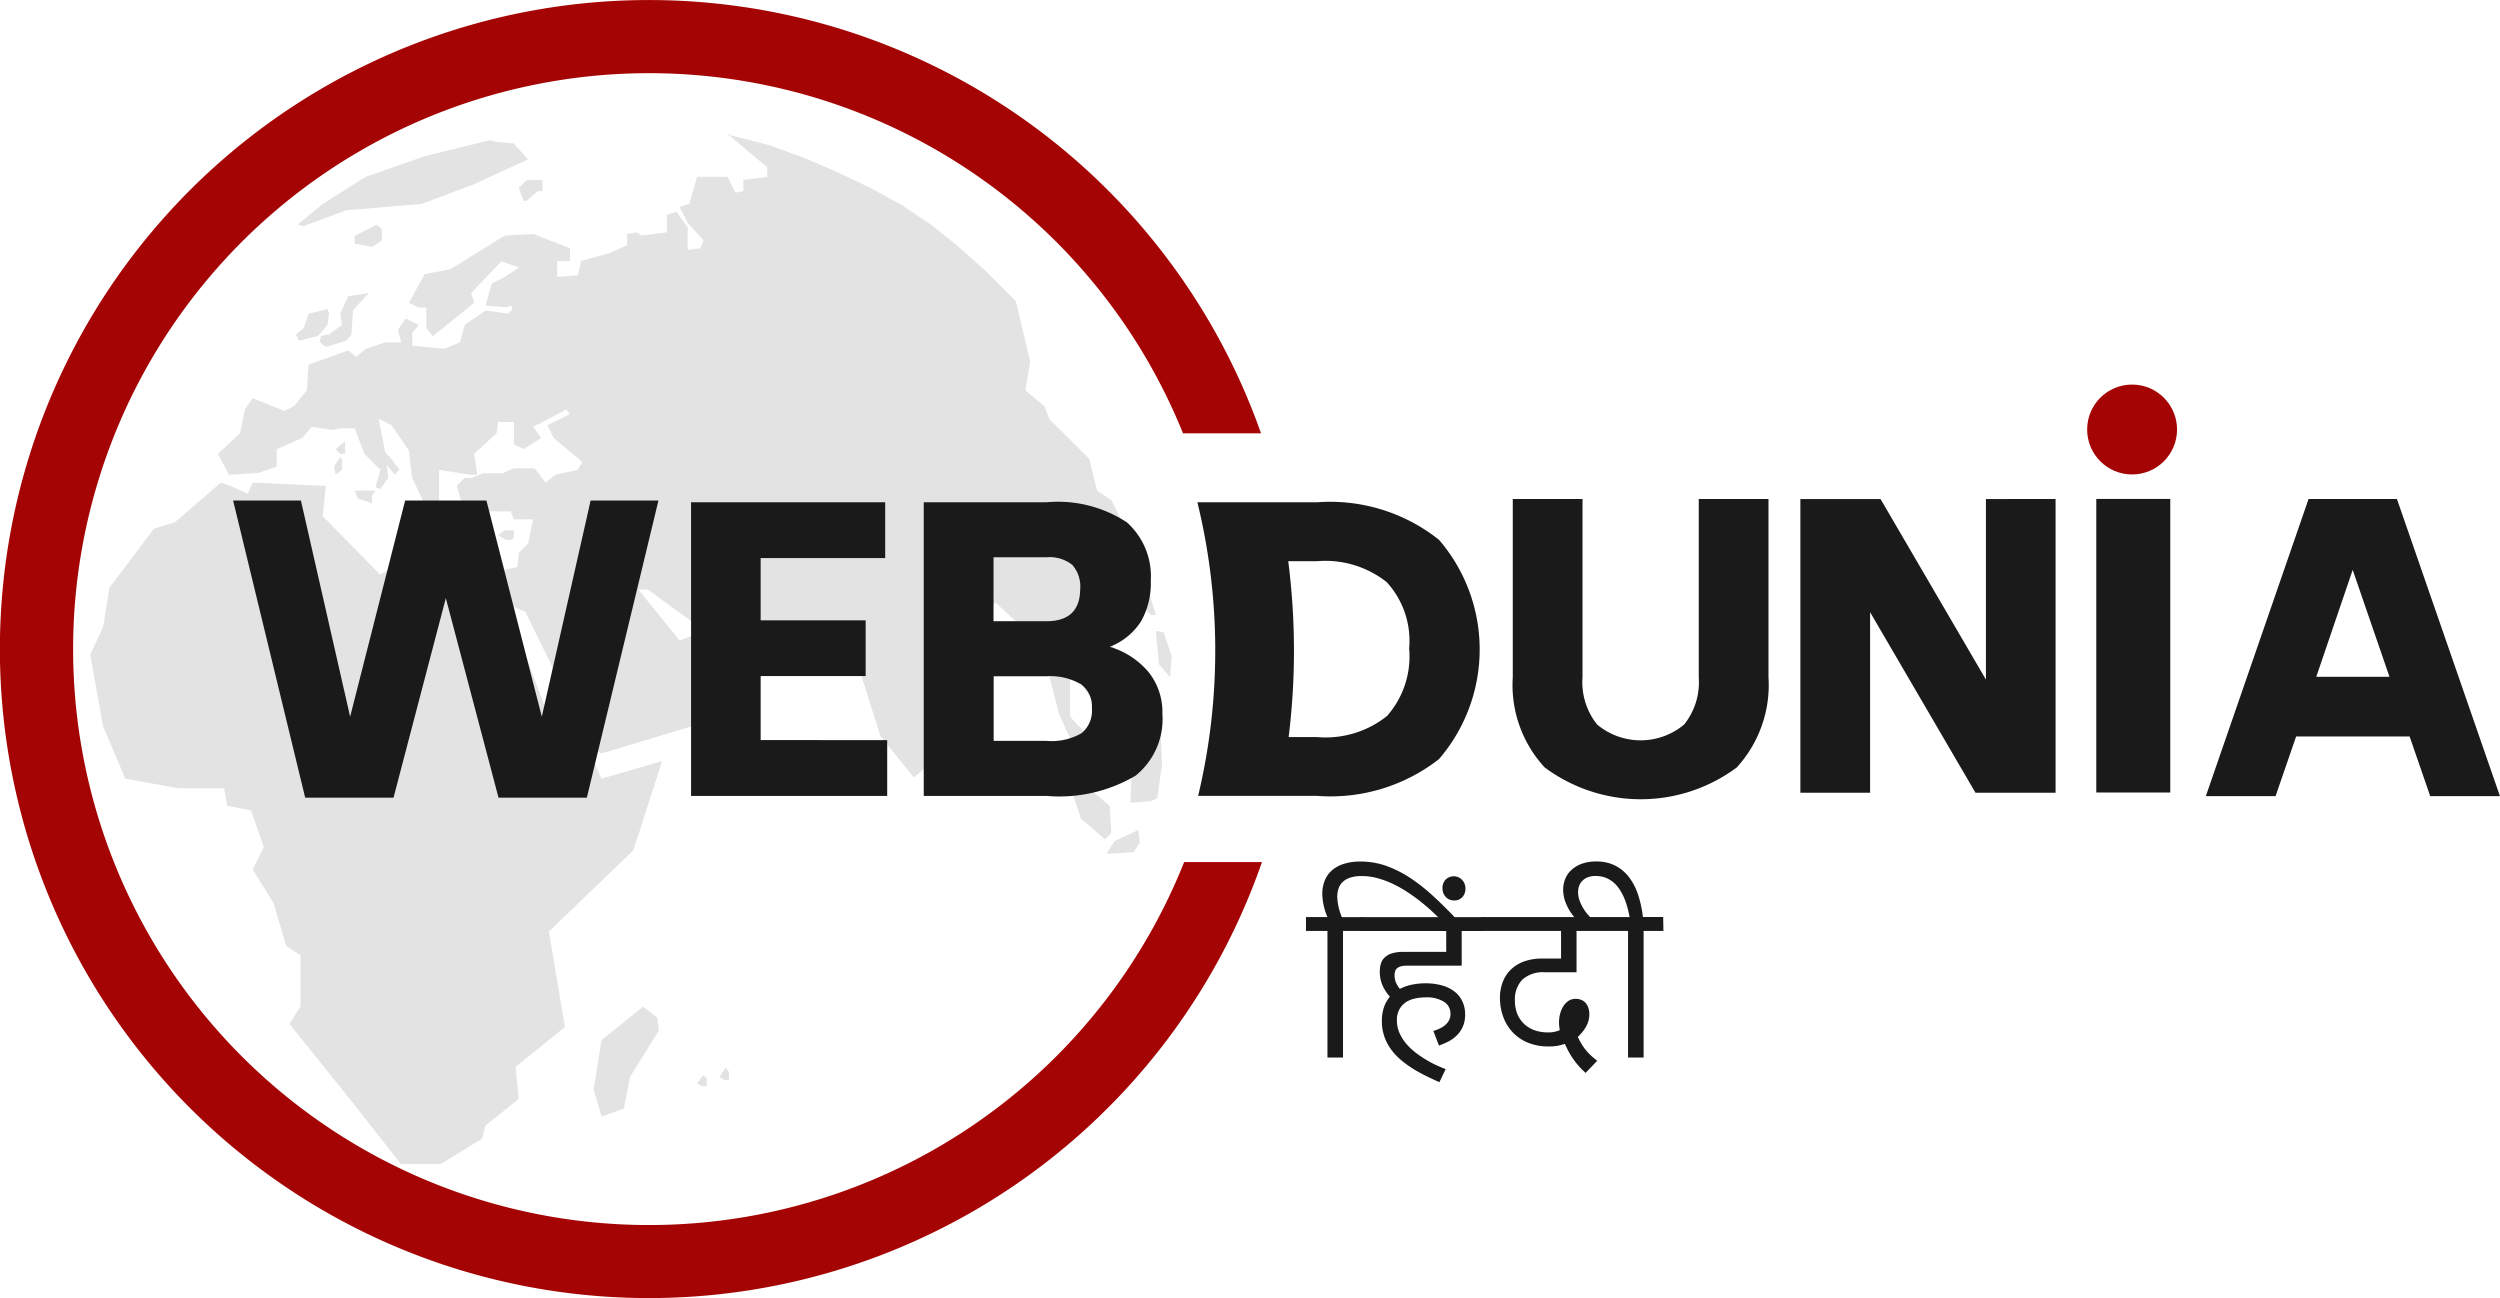 <svg xmlns="http://www.w3.org/2000/svg" xmlns:xlink="http://www.w3.org/1999/xlink" width="80.306" height="41.7" viewBox="0 0 80.306 41.7">
  <defs>
    <clipPath id="clip-path">
      <rect id="Rectangle_1" data-name="Rectangle 1" width="34.743" height="33.1"/>
    </clipPath>
  </defs>
  <g id="hi-logo" transform="translate(-11 -17)">
    <g id="hi-logo-2" data-name="hi-logo" transform="translate(11 17)">
      <g id="Group_71" data-name="Group 71" transform="translate(0 0)">
        <g id="Group_4" data-name="Group 4" transform="translate(0 0)">
          <g id="Group_3" data-name="Group 3" transform="translate(2.896 4.301)" opacity="0.11">
            <g id="Group_2" data-name="Group 2">
              <g id="Group_1" data-name="Group 1" clip-path="url(#clip-path)">
                <path id="Path_1" data-name="Path 1" d="M848.5,118.551l1.28,1.074v.305l-.766.1v.36l-.257.051-.256-.514h-.974l-.252.87-.312.1.259.51.509.563-.1.256-.406.053v-.72l-.362-.509-.306.1v.565l-.82.1-.151-.1-.307.051v.357l-.561.256-.92.255-.1.46-.666.053v-.513h.409v-.409l-1.176-.459-.92.052L839.6,122.9l-.82.153-.511.921.307.153h.254v.664l.207.258,1.33-1.074-.1-.308.973-1.024.565.2-.461.31-.412.2-.2.714.667.053.153-.053.049.105-.15.153-.718-.1-.667.46-.155.561-.51.206-1.024-.1v-.409l.205-.255-.411-.206-.254.357.1.41H837.5l-.616.206-.307.258-.257-.208-1.277.46-.05.819-.413.511-.307.155-1.023-.408L833,127.4l-.152.766-.716.664.356.669.922-.053.612-.208v-.559l.818-.36.31-.357.668.1.252-.052h.46l.31.819.512.512-.156.561.156.054.254-.36-.048-.411.256.311.152-.157-.308-.409-.151-.154-.208-1.073.407.2.564.822.1.87.51,1.075.358-.1v-1.228l.976.157h.252l-.1-.669.718-.664.049-.361h.512v.718l.307.155.565-.36-.257-.357,1.075-.561.1.153-.716.355.2.412.922.77-.153.254-.717.157-.308.252-.356-.458h-.667l-.359.155h-.612l-.412.153h-.2l-.254.256.254.819h1.485l.1.254h.615l-.155.769-.3.306-.052.46-.463.1-.305-.05.412,1.124.613.258,1.328,2.711.41.665.206.92.508.256,3.737-1.124.768-2.149-.716-.31-.869-.2-.413.157-1.326-1.638h.3l1.9,1.381.507-.256,2.408-.1,1.839,1.074.82,2.61,1.076,1.331.767-.668L855,136.764l2.1-3.173,1.486,1.383.563,2.2.46,1.022,1.021,1.176.051-.307-.307-.87-.866-.92v-1.23l.254.054.869,1.176.308-1.432-.05-.921-1.026-1.179v-1.175l.667-.1.258-1.431.252.155.155-.155-.356-.716-.464-.308-.252-1.022-1.281-1.279-.155-.411-.616-.511.155-.921-.46-1.946-.972-.971-.92-.817-.765-.617-.975-.661-1.023-.563-1.072-.511-1.075-.462-1.124-.41-1.176-.3Zm-16.271,11.2-1.483,1.281-.665.2-1.431,1.894-.207,1.277-.41.872.41,2.3.717,1.687,1.688.308h1.484l.1.561.766.155.41,1.175-.358.716.667,1.078.41,1.376.46.308v1.638l-.356.561,2.094,2.61,1.485,1.892h1.282l1.329-.815.1-.41,1.074-.868-.1-1.024,1.585-1.283-.513-3.067,2.713-2.61.923-2.864-1.948.563-.356-.82-1.23-.869-1.479-3.942-.412-1.124h-.765l-.31.1-1.227-.822h-.767l-.207.717-.356.206L835.5,130.83l.1-.972-2.354-.105-.15.358-.563-.254Zm13.56,16.835-1.332,1.075-.254,1.584.254.873.717-.259.2-1.021.923-1.484-.05-.413Zm-4.911-27.834-2.1.514-1.891.662-1.38.87-.82.669.2.045,1.382-.51,2.4-.2,1.636-.612,1.79-.821-.459-.511-.561-.05Zm-3.635,2.715-.717.357v.255l.565.1.308-.206v-.359Zm4.812-1.436-.256.258.152.411h.1l.358-.31h.153v-.36Zm-5.066,3.633-.666.1-.258.561.056.359-.414.307-.257.05-.047.2.2.155.666-.206.153-.2.052-.768.41-.46Zm-1.332.512-.611.153-.156.459-.255.207.1.2.611-.153.307-.357.051-.359Zm.564,4.244-.308.259.152.151h.155v-.41Zm-.1.616-.056-.1-.2.3.049.261.208-.157Zm1.071.972h-.667l.1.256.461.153v-.255Zm4.451,1.277h-.305l-.206.155.26.153h.2l.051-.1Zm13.866,7.317-.206.46-.2.718.1.049.511-.357.1-.41-.153-.1Zm3.939.206-.613.049v.511l.768.411.254.766.767.665.208-.2-.05-.87-1.079-.919-.255-.361Zm2.66-2.2-.56,1.228-.105,2.2.665-.052.2-.1.155-1.073-.1-2.2Zm-.407,4.3-.769.361-.258.409.874-.052.2-.308Zm-.153-8.442-.105.513.306.665.359.36h.155l-.155-.511-.151-.869Zm.714,2.05.1,1.073.358.409.051-.665-.254-.766Zm-14.532,14.271-.205.256.157.1h.155v-.256Zm.718-.252-.205.307.153.1h.152v-.259Z" transform="translate(-828.03 -118.551)" fill-rule="evenodd"/>
              </g>
            </g>
          </g>
          <path id="Path_2" data-name="Path 2" d="M855.9,131.125a18.5,18.5,0,1,1-.037-13.772h2.506a20.848,20.848,0,1,0,.031,13.772Z" transform="translate(-817.862 -103.434)" fill="#a50404"/>
          <path id="Path_3" data-name="Path 3" d="M857.826,159.938l-2.3,9.545h-2.837l-1.693-6.409-1.68,6.409h-2.838l-2.315-9.545h2.178l1.581,6.944,1.767-6.944H852.3l1.779,6.944,1.568-6.944Z" transform="translate(-836.675 -143.86)" fill="#1a1a1a"/>
          <path id="Path_4" data-name="Path 4" d="M902.169,167.777v1.792h-6.3v-9.434h6.235v1.792h-4v2h3.373v1.792h-3.373v2.054Z" transform="translate(-873.67 -144.001)" fill="#1a1a1a"/>
          <path id="Path_5" data-name="Path 5" d="M929.347,165.586a2.051,2.051,0,0,1,.448,1.344,2.336,2.336,0,0,1-.858,1.985,4.819,4.819,0,0,1-2.863.653h-3.945v-9.433h3.945a4.021,4.021,0,0,1,2.582.647,2.326,2.326,0,0,1,.766,1.879,2.493,2.493,0,0,1-.311,1.295,2.068,2.068,0,0,1-1.008.821,2.615,2.615,0,0,1,1.245.809m-4.978-1.63h1.7q1.07,0,1.084-1.02a1.053,1.053,0,0,0-.255-.791,1.176,1.176,0,0,0-.828-.243h-1.7Zm2.794,2.017a1.948,1.948,0,0,0-1.089-.249h-1.7V167.8h1.7a1.924,1.924,0,0,0,1.126-.249.933.933,0,0,0,.329-.8.88.88,0,0,0-.368-.784" transform="translate(-892.456 -144.001)" fill="#1a1a1a"/>
          <path id="Path_6" data-name="Path 6" d="M989.647,168.388a3.9,3.9,0,0,1-1.026-2.9v-5.725h2.24v5.725a2.181,2.181,0,0,0,.467,1.518,2.176,2.176,0,0,0,2.8,0,2.178,2.178,0,0,0,.467-1.518v-5.725h2.24v5.725a3.923,3.923,0,0,1-1.02,2.9,5.168,5.168,0,0,1-6.167,0" transform="translate(-940.027 -143.735)" fill="#1a1a1a"/>
          <path id="Path_7" data-name="Path 7" d="M1029.273,159.763V169.2H1026.7l-3.385-5.8v5.8h-2.24v-9.434h2.576l3.385,5.8v-5.8Z" transform="translate(-963.243 -143.735)" fill="#1a1a1a"/>
          <path id="Path_8" data-name="Path 8" d="M1082,167.391h-3.646l-.66,1.916h-2.24l3.3-9.545h2.838l3.309,9.545h-2.24Zm-.647-1.916-1.182-3.435-1.17,3.435Z" transform="translate(-1004.597 -143.734)" fill="#1a1a1a"/>
          <path id="Path_9" data-name="Path 9" d="M960.767,161.335a5.615,5.615,0,0,0-3.9-1.2h-3.853a20.077,20.077,0,0,1,.024,9.432h3.829a5.659,5.659,0,0,0,3.908-1.182,5.4,5.4,0,0,0-.006-7.051M959.106,167a3.157,3.157,0,0,1-2.24.678h-.921a22.541,22.541,0,0,0-.013-5.651h.934a3.18,3.18,0,0,1,2.228.672,2.783,2.783,0,0,1,.722,2.129,2.891,2.891,0,0,1-.709,2.171" transform="translate(-914.551 -144.001)" fill="#1a1a1a"/>
        </g>
        <path id="Path_14" data-name="Path 14" d="M.324,0H2.7V9.43H.324Z" transform="translate(67.014 16.027)" fill="#1a1a1a"/>
        <circle id="Ellipse_1" data-name="Ellipse 1" cx="1.444" cy="1.444" r="1.444" transform="translate(67.044 12.353)" fill="#a50404"/>
      </g>
      <g id="Group_76" data-name="Group 76" transform="translate(41.954 27.674)">
        <path id="Path_101" data-name="Path 101" d="M348.916,1154.389h-.635v4.067h-.5v-4.067h-.69v-.445h.69a1.946,1.946,0,0,1-.166-.745,1.147,1.147,0,0,1,.073-.412.865.865,0,0,1,.222-.329,1.04,1.04,0,0,1,.383-.218,1.734,1.734,0,0,1,.554-.079,2.44,2.44,0,0,1,.81.135,3.565,3.565,0,0,1,.761.378,5.723,5.723,0,0,1,.737.575q.365.333.737.726h-.526l-.225-.213q-.141-.131-.325-.281t-.408-.3a4.052,4.052,0,0,0-.472-.277,3.053,3.053,0,0,0-.516-.2,1.935,1.935,0,0,0-.54-.077,1.152,1.152,0,0,0-.371.051.63.63,0,0,0-.242.142.518.518,0,0,0-.132.213.856.856,0,0,0-.039.262,1.837,1.837,0,0,0,.148.651h.672Z" transform="translate(-347.094 -1152.16)" fill="#1a1a1a"/>
        <path id="Path_102" data-name="Path 102" d="M358.418,1164.915a1.534,1.534,0,0,0,.2-.076.774.774,0,0,0,.176-.111.537.537,0,0,0,.126-.153.421.421,0,0,0,.048-.206.446.446,0,0,0-.209-.392,1.056,1.056,0,0,0-.593-.141,1.657,1.657,0,0,0-.316.032.863.863,0,0,0-.3.115.651.651,0,0,0-.218.227.71.71,0,0,0-.085.365.991.991,0,0,0,.088.416,1.436,1.436,0,0,0,.228.353,2.031,2.031,0,0,0,.316.29,3.6,3.6,0,0,0,.677.4q.155.068.257.107l-.2.418q-.212-.091-.431-.2a4.611,4.611,0,0,1-.426-.236,3.27,3.27,0,0,1-.387-.283,1.9,1.9,0,0,1-.316-.342,1.58,1.58,0,0,1-.212-.411,1.484,1.484,0,0,1-.077-.487,1.343,1.343,0,0,1,.068-.449,1.092,1.092,0,0,1,.189-.337,1.37,1.37,0,0,1-.245-.384,1.1,1.1,0,0,1-.079-.421.918.918,0,0,1,.032-.245.462.462,0,0,1,.115-.2.579.579,0,0,1,.232-.138,1.191,1.191,0,0,1,.384-.051h1.371v-.672h-2.741v-.445h3.943v.445h-.705v1.114h-1.74a.851.851,0,0,0-.2.019.326.326,0,0,0-.129.059.211.211,0,0,0-.068.1.437.437,0,0,0-.019.138.6.6,0,0,0,.036.206.826.826,0,0,0,.135.224,1.5,1.5,0,0,1,.386-.135,2.149,2.149,0,0,1,.44-.044,1.955,1.955,0,0,1,.5.061,1.2,1.2,0,0,1,.4.183.874.874,0,0,1,.269.312.95.95,0,0,1,.1.443.934.934,0,0,1-.083.415.945.945,0,0,1-.209.284,1.121,1.121,0,0,1-.274.186,2.841,2.841,0,0,1-.275.116Z" transform="translate(-354.329 -1159.472)" fill="#1a1a1a"/>
        <path id="Path_103" data-name="Path 103" d="M369.445,1154.956a.39.39,0,0,1,.1-.28.372.372,0,0,1,.408-.078.379.379,0,0,1,.2.207.411.411,0,0,1,.029.156.386.386,0,0,1-.1.278.349.349,0,0,1-.265.106.374.374,0,0,1-.147-.029.345.345,0,0,1-.118-.082.389.389,0,0,1-.079-.124A.414.414,0,0,1,369.445,1154.956Z" transform="translate(-365.063 -1154.094)" fill="#1a1a1a"/>
        <path id="Path_104" data-name="Path 104" d="M379.953,1161.691h-1.026v1.328h-1.02a.991.991,0,0,0-.717.234.9.9,0,0,0-.242.673,1.123,1.123,0,0,0,.08.439.9.9,0,0,0,.221.319.939.939,0,0,0,.334.2,1.285,1.285,0,0,0,.421.067.863.863,0,0,0,.384-.073c-.008-.05-.014-.095-.018-.133a1.082,1.082,0,0,1-.006-.115,1.141,1.141,0,0,1,.032-.262.882.882,0,0,1,.1-.245.562.562,0,0,1,.166-.18.42.42,0,0,1,.243-.07.462.462,0,0,1,.166.03.372.372,0,0,1,.138.092.449.449,0,0,1,.094.156.626.626,0,0,1,.035.218.742.742,0,0,1-.033.228.93.93,0,0,1-.086.194,1.2,1.2,0,0,1-.12.166q-.066.077-.13.141a2.111,2.111,0,0,0,.141.26,1.7,1.7,0,0,0,.155.206,1.988,1.988,0,0,0,.162.163q.082.073.164.135l-.372.39a2.389,2.389,0,0,1-.274-.283,2.69,2.69,0,0,1-.191-.265,2.538,2.538,0,0,1-.126-.224q-.048-.1-.079-.16a1.424,1.424,0,0,1-.514.082,1.7,1.7,0,0,1-.687-.128,1.408,1.408,0,0,1-.489-.345,1.431,1.431,0,0,1-.292-.495,1.743,1.743,0,0,1-.1-.578,1.407,1.407,0,0,1,.1-.549,1.112,1.112,0,0,1,.278-.4,1.2,1.2,0,0,1,.426-.245,1.688,1.688,0,0,1,.54-.083h.619v-.887h-2.548v-.445h4.07Z" transform="translate(-370.239 -1159.462)" fill="#1a1a1a"/>
        <path id="Path_105" data-name="Path 105" d="M392.467,1154.381h-.636v4.067h-.5v-4.067h-.69v-.445h.738a2.878,2.878,0,0,0-.139-.528,1.838,1.838,0,0,0-.185-.366,1.01,1.01,0,0,0-.209-.232.935.935,0,0,0-.21-.127.769.769,0,0,0-.191-.054,1.156,1.156,0,0,0-.147-.012.657.657,0,0,0-.3.058.5.5,0,0,0-.174.141.448.448,0,0,0-.08.171.727.727,0,0,0-.019.153c0,.016,0,.049.008.1a.817.817,0,0,0,.048.186,1.459,1.459,0,0,0,.126.252,1.6,1.6,0,0,0,.239.293h-.514a1.6,1.6,0,0,1-.286-.452,1.2,1.2,0,0,1-.1-.455.936.936,0,0,1,.066-.351.784.784,0,0,1,.2-.289.981.981,0,0,1,.333-.2,1.353,1.353,0,0,1,.463-.073,1.309,1.309,0,0,1,.626.141,1.324,1.324,0,0,1,.443.383,1.934,1.934,0,0,1,.284.568,3.615,3.615,0,0,1,.147.691h.651Z" transform="translate(-380.988 -1152.152)" fill="#1a1a1a"/>
      </g>
    </g>
  </g>
</svg>
